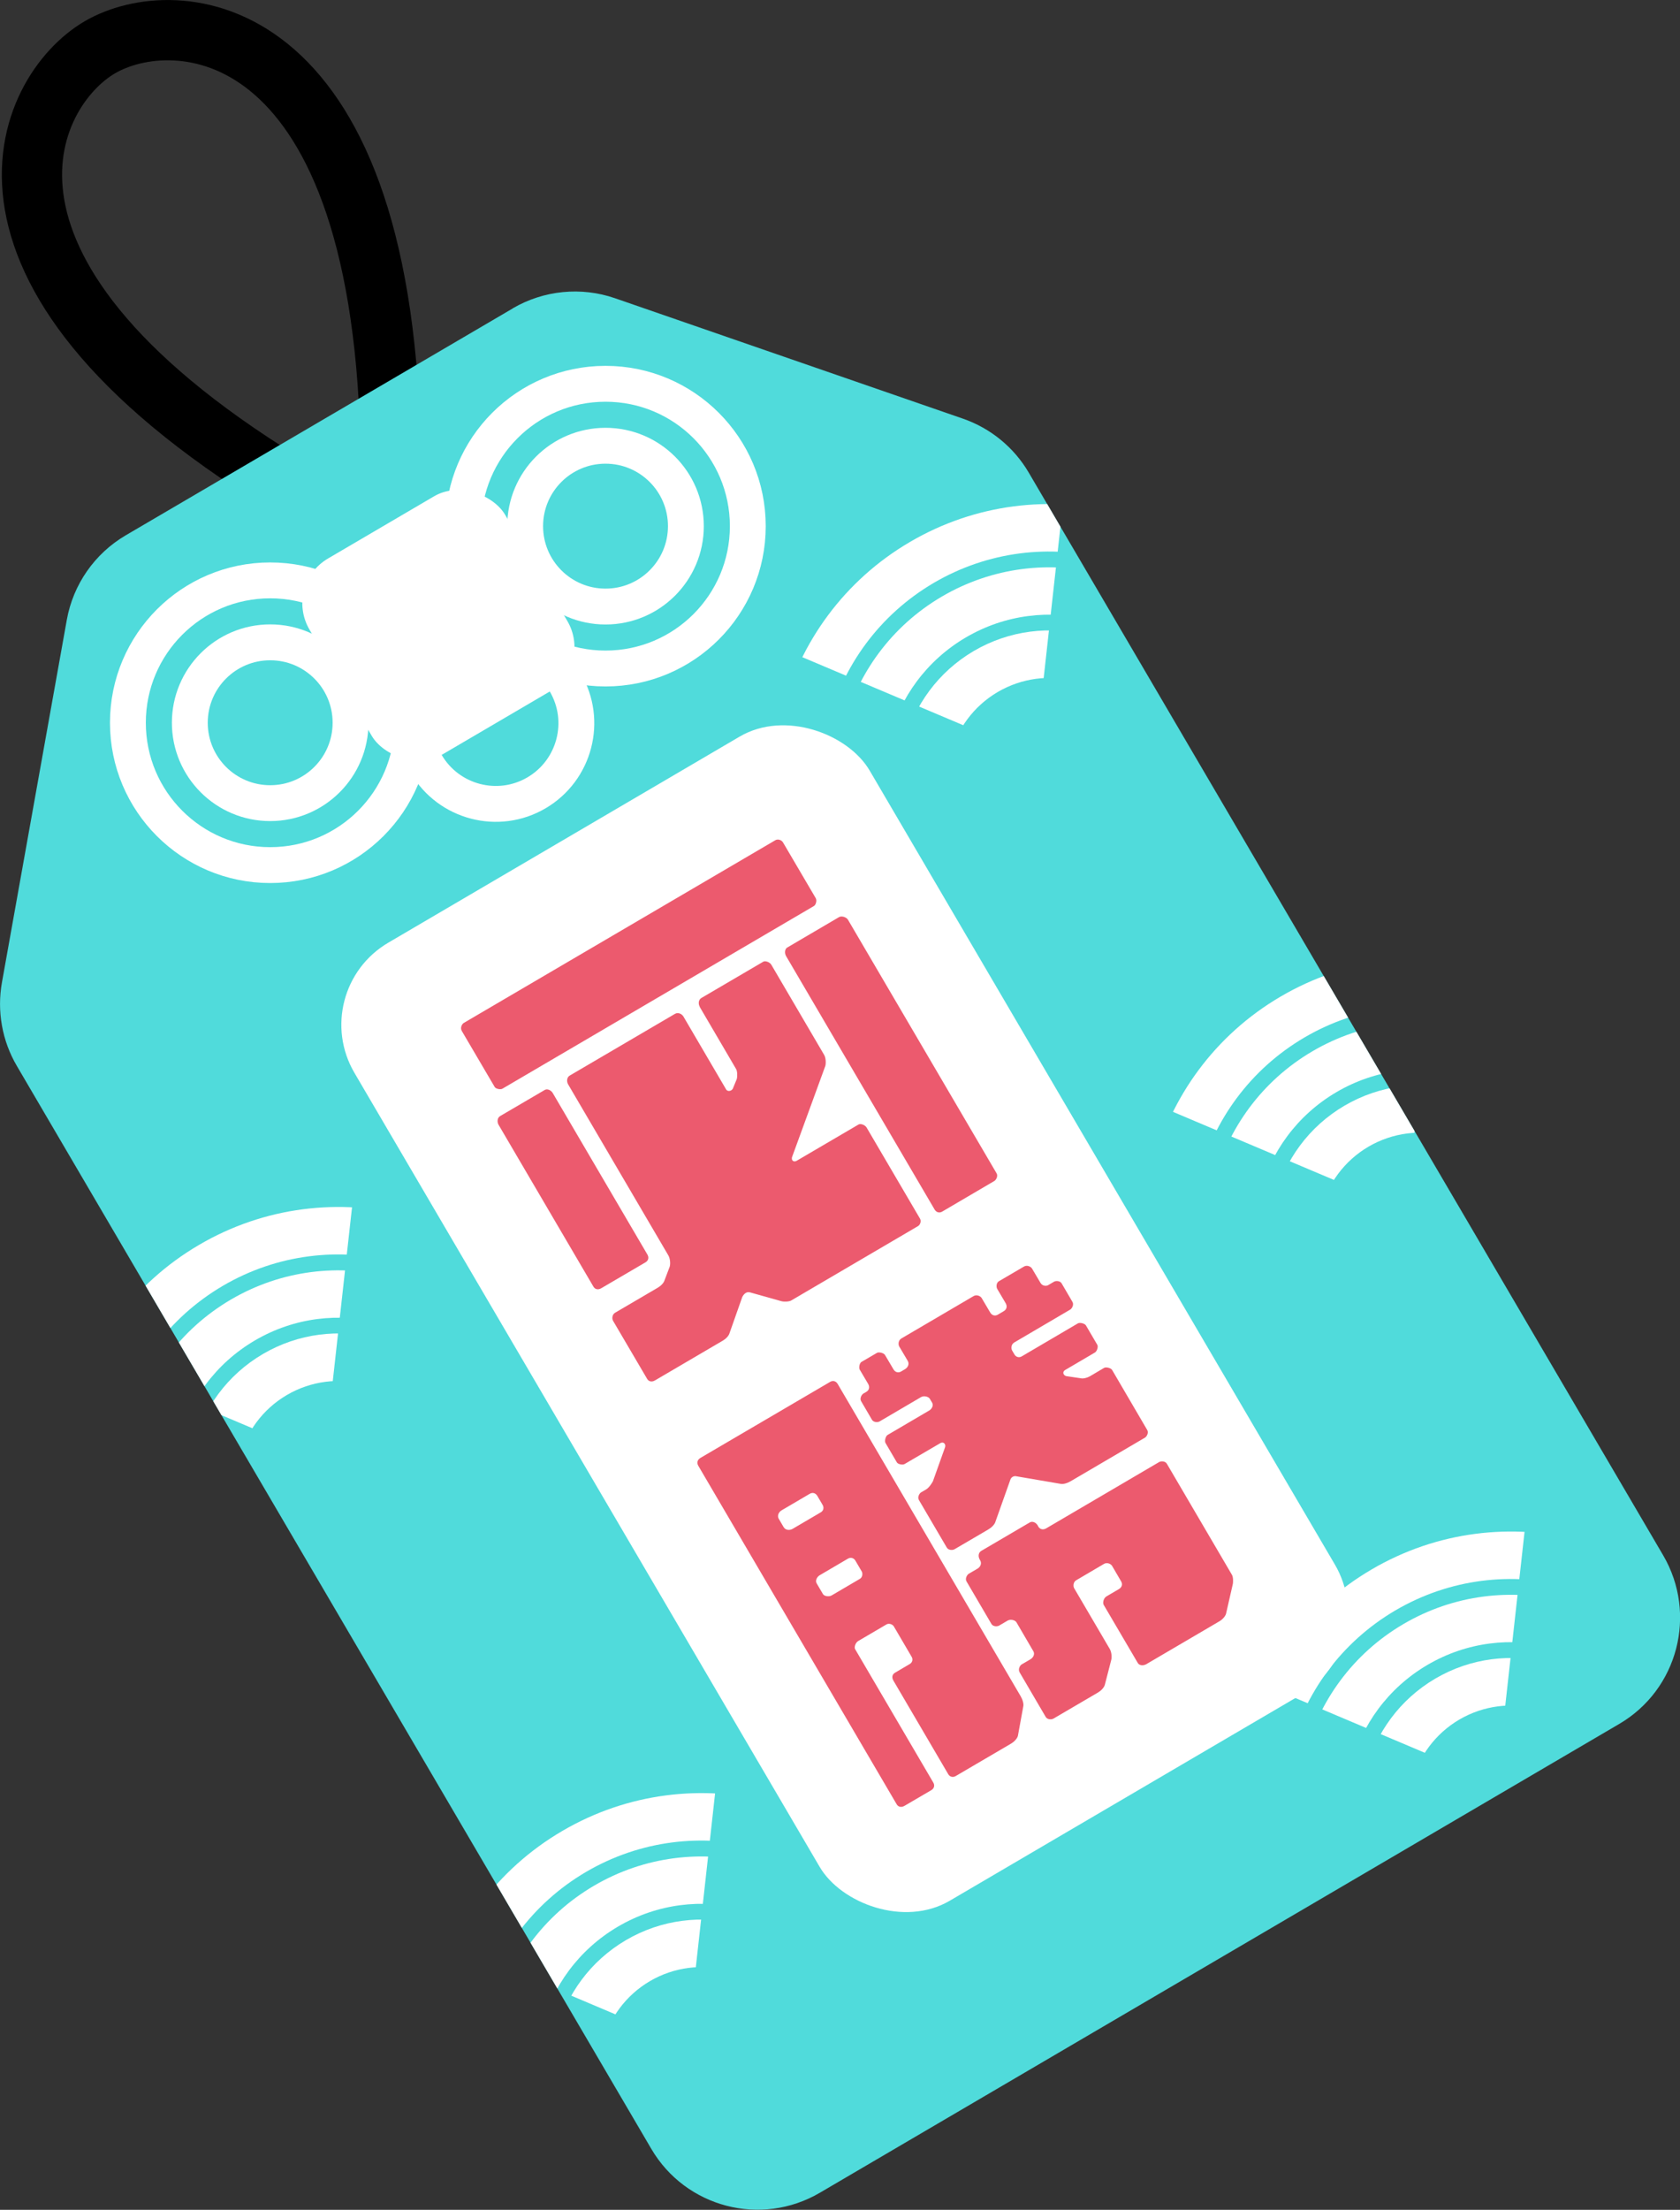 <?xml version="1.0" encoding="UTF-8"?><svg id="_レイヤー_2" xmlns="http://www.w3.org/2000/svg" xmlns:xlink="http://www.w3.org/1999/xlink" viewBox="0 0 161.17 211.89"><rect x="0" y="0" width="161.17" height="211.89" fill="#333333" stroke="none"/><defs><style>.cls-1,.cls-2,.cls-3,.cls-4{fill:none;}.cls-5{clip-path:url(#clippath);}.cls-6{fill:#fff;}.cls-7{fill:#ec5a6e;}.cls-8{fill:#50dbdb;}.cls-9{clip-path:url(#clippath-1);}.cls-10{clip-path:url(#clippath-4);}.cls-11{clip-path:url(#clippath-3);}.cls-12{clip-path:url(#clippath-2);}.cls-13{clip-path:url(#clippath-5);}.cls-2{stroke-linecap:round;}.cls-2,.cls-4{stroke:#fff;stroke-width:3.44px;}.cls-3{stroke:#000;stroke-width:5.78px;}</style><clipPath id="clippath"><path class="cls-1" d="M49.18,29.58L12.06,51.33c-2.98,1.75-5.04,4.71-5.65,8.1L.19,94.18c-.5,2.77,.01,5.63,1.44,8.05l60.85,103.81c3.3,5.63,10.53,7.51,16.16,4.22l76.7-44.96c5.63-3.3,7.51-10.53,4.22-16.16L98.7,45.33c-1.42-2.43-3.67-4.27-6.33-5.19l-33.36-11.54c-3.26-1.13-6.85-.77-9.83,.97Z"/></clipPath><clipPath id="clippath-1"><polygon class="cls-1" points="99.3 72.45 103.92 30.78 60.68 56.13 99.3 72.45"/></clipPath><clipPath id="clippath-2"><polygon class="cls-1" points="134.86 116.05 139.48 74.37 96.23 99.72 134.86 116.05"/></clipPath><clipPath id="clippath-3"><polygon class="cls-1" points="143.58 170.98 148.21 129.3 104.96 154.65 143.58 170.98"/></clipPath><clipPath id="clippath-4"><polygon class="cls-1" points="31.1 139.86 35.72 98.18 -7.52 123.53 31.1 139.86"/></clipPath><clipPath id="clippath-5"><polygon class="cls-1" points="65.93 196.06 70.55 154.38 27.31 179.73 65.93 196.06"/></clipPath></defs><g id="deco"><g><path class="cls-3" d="M28.85,47.3C-6.41,26.39,2.45,8.71,9.57,4.54,16.69,.37,36.44,1.27,37.46,42.25"/><g><path class="cls-8" d="M49.18,29.58L12.06,51.33c-2.98,1.75-5.04,4.71-5.65,8.1L.19,94.18c-.5,2.77,.01,5.63,1.44,8.05l60.85,103.81c3.3,5.63,10.53,7.51,16.16,4.22l76.7-44.96c5.63-3.3,7.51-10.53,4.22-16.16L98.7,45.33c-1.42-2.43-3.67-4.27-6.33-5.19l-33.36-11.54c-3.26-1.13-6.85-.77-9.83,.97Z"/><rect class="cls-6" x="52.38" y="73.2" width="57.3" height="106.49" rx="9.12" ry="9.12" transform="translate(-52.82 58.34) rotate(-30.38)"/><g><path class="cls-7" d="M78.27,86.16c.11,.19,0,.6-.18,.71l-29.89,17.52c-.19,.11-.63,.02-.74-.16l-3.16-5.38c-.17-.3,.01-.66,.2-.77l29.89-17.52c.19-.11,.55-.07,.73,.22l3.16,5.38Zm-16.15,34.16c.15,.26,.08,.55-.18,.71l-4.27,2.5c-.3,.17-.59,.1-.74-.16l-9.1-15.52c-.15-.26-.14-.67,.16-.84l4.27-2.5c.26-.15,.62,.04,.77,.3l9.1,15.52Zm5.01-23.79c-.15-.26-.14-.67,.16-.84l5.94-3.48c.19-.11,.62,.04,.77,.3l5.07,8.65c.15,.26,.18,.74,.11,1.04l-3.2,8.76c-.08,.3,.15,.51,.45,.34l5.94-3.48c.19-.11,.62,.04,.77,.3l5.12,8.73c.15,.26,0,.6-.18,.71l-12.18,7.14c-.19,.11-.67,.14-.96,.06l-2.99-.84c-.29-.08-.55,.08-.74,.44l-1.22,3.46c-.08,.3-.4,.59-.67,.74l-6.5,3.81c-.3,.17-.59,.1-.74-.16l-3.27-5.57c-.11-.19-.1-.59,.2-.77l4.08-2.39c.26-.15,.59-.44,.67-.74l.49-1.29c.08-.29,.04-.77-.13-1.07l-9.62-16.41c-.15-.26-.14-.67,.16-.84l10.1-5.92c.3-.17,.66,.01,.81,.27l4.09,6.98c.15,.26,.59,.15,.67-.14l.35-.85c.08-.3,.05-.77-.06-.96l-3.48-5.94Zm13.41-8.61c.19-.11,.66,.01,.81,.27l14.26,24.32c.15,.26-.04,.62-.22,.73l-5.01,2.94c-.26,.15-.55,.07-.71-.19l-14.26-24.32c-.15-.26-.14-.67,.12-.82l5.01-2.94Z"/><path class="cls-7" d="M66.98,140.52c-.15-.26-.08-.55,.22-.73l12.44-7.29c.26-.15,.55-.08,.71,.18l17.57,29.97c.17,.3,.32,.71,.24,1.01l-.51,2.79c-.08,.29-.4,.59-.66,.74l-5.31,3.11c-.26,.15-.56,.08-.71-.18l-5.27-8.99c-.17-.3-.1-.59,.16-.74l1.41-.83c.26-.15,.34-.45,.18-.71l-1.7-2.9c-.11-.19-.45-.34-.71-.19l-2.71,1.59c-.26,.15-.4,.59-.3,.77l7.51,12.81c.15,.26,.08,.55-.18,.71l-2.6,1.52c-.3,.17-.59,.1-.74-.16l-19.05-32.49Zm8.21,5.92c.17,.3,.58,.31,.84,.16l2.71-1.59c.26-.15,.34-.45,.16-.74l-.48-.82c-.17-.3-.47-.37-.73-.22l-2.71,1.59c-.26,.15-.45,.51-.27,.81l.48,.82Zm3.77,6.42c.11,.19,.56,.27,.82,.12l2.71-1.59c.26-.15,.29-.52,.18-.71l-.61-1.04c-.15-.26-.45-.34-.71-.19l-2.71,1.59c-.26,.15-.45,.51-.3,.77l.61,1.04Zm18.3-24.1c-.26,.15-.27,.56-.16,.74l.22,.37c.15,.26,.45,.34,.71,.18l5.38-3.16c.19-.11,.66,.01,.77,.2l1.09,1.86c.11,.19-.04,.62-.22,.73l-2.86,1.68c-.3,.17-.2,.51,.1,.59l1.36,.2c.29,.08,.71-.07,.9-.18l1.37-.81c.19-.11,.66,.01,.77,.2l3.37,5.76c.15,.26-.04,.62-.22,.73l-7.13,4.18c-.3,.17-.71,.32-1.01,.24l-4.16-.71c-.29-.08-.55,.08-.63,.37l-1.41,3.97c-.08,.29-.4,.59-.7,.76l-3.23,1.89c-.19,.11-.59,.1-.74-.16l-2.68-4.57c-.15-.26,.04-.62,.22-.73l.45-.26c.3-.17,.56-.58,.68-.8l1.17-3.28c.08-.3-.17-.55-.47-.37l-3.42,2c-.19,.11-.64,.02-.74-.16l-1.09-1.86c-.11-.19,.01-.66,.2-.77l3.97-2.33c.3-.17,.45-.51,.3-.77l-.22-.37c-.11-.19-.54-.33-.84-.16l-3.97,2.33c-.19,.11-.59,.1-.74-.16l-1.04-1.78c-.15-.26,.04-.62,.22-.73l.26-.15c.3-.17,.37-.47,.2-.77l-.81-1.37c-.11-.19-.02-.63,.16-.74l1.49-.87c.19-.11,.66,.01,.77,.2l.81,1.37c.17,.3,.47,.37,.73,.22l.37-.22c.3-.17,.45-.51,.27-.81l-.81-1.37c-.11-.19-.1-.59,.2-.77l6.94-4.07c.3-.17,.66,.01,.77,.2l.81,1.37c.17,.3,.47,.37,.73,.22l.56-.33c.3-.17,.37-.47,.2-.77l-.81-1.37c-.11-.19-.1-.59,.16-.74l2.41-1.41c.3-.17,.66,.01,.77,.2l.81,1.37c.17,.3,.54,.33,.73,.22l.56-.33c.19-.11,.59-.1,.74,.16l1.04,1.78c.15,.26-.04,.62-.22,.73l-5.38,3.16Zm2.33,17.59c.17,.3,.47,.37,.77,.2l10.84-6.36c.19-.11,.59-.1,.74,.16l6.25,10.66c.11,.19,.14,.67,.06,.96l-.63,2.76c-.08,.29-.4,.59-.59,.7l-7.06,4.14c-.3,.17-.67,.14-.82-.12l-3.27-5.57c-.11-.19-.02-.64,.27-.81l1.19-.7c.3-.17,.37-.47,.22-.73l-.87-1.49c-.11-.19-.47-.37-.77-.2l-2.67,1.57c-.3,.17-.31,.58-.2,.77l3.42,5.83c.17,.3,.21,.78,.13,1.07l-.61,2.36c-.08,.29-.4,.59-.66,.74l-4.27,2.5c-.19,.11-.59,.1-.74-.16l-2.5-4.27c-.17-.3,.01-.66,.2-.77l.82-.48c.3-.17,.45-.51,.3-.77l-1.63-2.79c-.11-.19-.54-.33-.84-.16l-.82,.48c-.19,.11-.59,.1-.74-.16l-2.39-4.08c-.15-.26,.04-.62,.22-.73l.82-.48c.3-.17,.45-.51,.27-.81l-.04-.07c-.17-.3-.14-.67,.16-.84l4.64-2.72c.26-.15,.6,0,.77,.3l.04,.07Z"/></g><g><g><g><circle class="cls-4" cx="58.09" cy="50.45" r="13.65"/><circle class="cls-4" cx="58.09" cy="50.45" r="7.71"/></g><g><circle class="cls-4" cx="25.92" cy="69.3" r="13.65"/><circle class="cls-4" cx="25.92" cy="69.3" r="7.71"/></g></g><rect class="cls-6" x="31.18" y="49.08" width="21.76" height="21.76" rx="4.98" ry="4.98" transform="translate(-24.55 29.5) rotate(-30.38)"/><path class="cls-2" d="M40.89,73.26c2.16,3.68,6.9,4.92,10.58,2.76s4.92-6.9,2.76-10.58"/></g><g class="cls-5"><g class="cls-9"><path class="cls-6" d="M107.98,87.26c-6.85,4.01-15.68,1.71-19.7-5.14-4.01-6.85-1.71-15.68,5.14-19.7,6.85-4.01,15.68-1.71,19.7,5.14,4.01,6.85,1.71,15.68-5.14,19.7Zm-12.26-20.91c-4.68,2.75-6.26,8.79-3.52,13.48,2.75,4.68,8.79,6.26,13.48,3.52,4.68-2.75,6.26-8.79,3.52-13.48s-8.79-6.26-13.48-3.52Z"/><path class="cls-6" d="M111.05,92.49c-9.73,5.7-22.29,2.43-27.99-7.3-5.7-9.73-2.43-22.29,7.3-27.99,9.73-5.7,22.29-2.43,27.99,7.3,5.7,9.73,2.43,22.29-7.3,27.99Zm-18.39-31.37c-7.57,4.44-10.12,14.2-5.68,21.77,4.44,7.57,14.2,10.12,21.77,5.68,7.57-4.44,10.12-14.2,5.68-21.77-4.44-7.57-14.2-10.12-21.77-5.68Z"/><path class="cls-6" d="M114.11,97.73c-12.62,7.4-28.9,3.15-36.29-9.47-7.4-12.62-3.15-28.9,9.47-36.29,12.62-7.4,28.9-3.15,36.29,9.47,7.4,12.62,3.15,28.9-9.47,36.29Zm-24.53-41.84c-10.45,6.13-13.97,19.62-7.85,30.07,6.13,10.45,19.62,13.97,30.07,7.85s13.97-19.62,7.85-30.07c-6.13-10.45-19.62-13.97-30.07-7.85Z"/></g><g class="cls-12"><path class="cls-6" d="M143.54,130.86c-6.85,4.01-15.68,1.71-19.7-5.14-4.01-6.85-1.71-15.68,5.14-19.7,6.85-4.01,15.68-1.71,19.7,5.14,4.01,6.85,1.71,15.68-5.14,19.7Zm-12.26-20.91c-4.68,2.75-6.26,8.79-3.52,13.48,2.75,4.68,8.79,6.26,13.48,3.52s6.26-8.79,3.52-13.48c-2.75-4.68-8.79-6.26-13.48-3.52Z"/><path class="cls-6" d="M146.6,136.09c-9.73,5.7-22.29,2.43-27.99-7.3-5.7-9.73-2.43-22.29,7.3-27.99s22.29-2.43,27.99,7.3c5.7,9.73,2.43,22.29-7.3,27.99Zm-18.39-31.37c-7.57,4.44-10.12,14.2-5.68,21.77,4.44,7.57,14.2,10.12,21.77,5.68,7.57-4.44,10.12-14.2,5.68-21.77-4.44-7.57-14.2-10.12-21.77-5.68Z"/><path class="cls-6" d="M149.67,141.32c-12.62,7.4-28.9,3.15-36.29-9.47s-3.15-28.9,9.47-36.29c12.62-7.4,28.9-3.15,36.29,9.47,7.4,12.62,3.15,28.9-9.47,36.29Zm-24.53-41.84c-10.45,6.13-13.97,19.62-7.85,30.07,6.13,10.45,19.62,13.97,30.07,7.85,10.45-6.13,13.97-19.62,7.85-30.07-6.13-10.45-19.62-13.97-30.07-7.85Z"/></g><g class="cls-11"><path class="cls-6" d="M152.26,185.79c-6.85,4.01-15.68,1.71-19.7-5.14-4.01-6.85-1.71-15.68,5.14-19.7,6.85-4.01,15.68-1.71,19.7,5.14,4.01,6.85,1.71,15.68-5.14,19.7Zm-12.26-20.91c-4.68,2.75-6.26,8.79-3.52,13.48,2.75,4.68,8.79,6.26,13.48,3.52,4.68-2.75,6.26-8.79,3.52-13.48-2.75-4.68-8.79-6.26-13.48-3.52Z"/><path class="cls-6" d="M155.33,191.01c-9.73,5.7-22.29,2.43-27.99-7.3-5.7-9.73-2.43-22.29,7.3-27.99,9.73-5.7,22.29-2.43,27.99,7.3,5.7,9.73,2.43,22.29-7.3,27.99Zm-18.39-31.37c-7.57,4.44-10.12,14.2-5.68,21.77,4.44,7.57,14.2,10.12,21.77,5.68,7.57-4.44,10.12-14.2,5.68-21.77-4.44-7.57-14.2-10.12-21.77-5.68Z"/><path class="cls-6" d="M158.4,196.25c-12.62,7.4-28.9,3.15-36.29-9.47-7.4-12.62-3.15-28.9,9.47-36.29,12.62-7.4,28.9-3.15,36.29,9.47,7.4,12.62,3.15,28.9-9.47,36.29Zm-24.53-41.84c-10.45,6.13-13.97,19.62-7.85,30.07,6.13,10.45,19.62,13.97,30.07,7.85,10.45-6.13,13.97-19.62,7.85-30.07-6.13-10.45-19.62-13.97-30.07-7.85Z"/></g><g class="cls-10"><path class="cls-6" d="M39.78,154.67c-6.85,4.01-15.68,1.71-19.7-5.14s-1.71-15.68,5.14-19.7c6.85-4.01,15.68-1.71,19.7,5.14,4.01,6.85,1.71,15.68-5.14,19.7Zm-12.26-20.91c-4.68,2.75-6.26,8.79-3.52,13.48,2.75,4.68,8.79,6.26,13.48,3.52,4.68-2.75,6.26-8.79,3.52-13.48-2.75-4.68-8.79-6.26-13.48-3.52Z"/><path class="cls-6" d="M42.84,159.9c-9.73,5.7-22.29,2.43-27.99-7.3-5.7-9.73-2.43-22.29,7.3-27.99,9.73-5.7,22.29-2.43,27.99,7.3,5.7,9.73,2.43,22.29-7.3,27.99Zm-18.39-31.37c-7.57,4.44-10.12,14.2-5.68,21.77,4.44,7.57,14.2,10.12,21.77,5.68,7.57-4.44,10.12-14.2,5.68-21.77-4.44-7.57-14.2-10.12-21.77-5.68Z"/><path class="cls-6" d="M45.91,165.13c-12.62,7.4-28.9,3.15-36.29-9.47-7.4-12.62-3.15-28.9,9.47-36.29,12.62-7.4,28.9-3.15,36.29,9.47,7.4,12.62,3.15,28.9-9.47,36.29Zm-24.53-41.84c-10.45,6.13-13.97,19.62-7.85,30.07,6.13,10.45,19.62,13.97,30.07,7.85,10.45-6.13,13.97-19.62,7.85-30.07-6.13-10.45-19.62-13.97-30.07-7.85Z"/></g><g class="cls-13"><path class="cls-6" d="M74.61,210.87c-6.85,4.01-15.68,1.71-19.7-5.14s-1.71-15.68,5.14-19.7c6.85-4.01,15.68-1.71,19.7,5.14,4.01,6.85,1.71,15.68-5.14,19.7Zm-12.26-20.91c-4.68,2.75-6.26,8.79-3.52,13.48,2.75,4.68,8.79,6.26,13.48,3.52,4.68-2.75,6.26-8.79,3.52-13.48-2.75-4.68-8.79-6.26-13.48-3.52Z"/><path class="cls-6" d="M77.68,216.1c-9.73,5.7-22.29,2.43-27.99-7.3-5.7-9.73-2.43-22.29,7.3-27.99,9.73-5.7,22.29-2.43,27.99,7.3,5.7,9.73,2.43,22.29-7.3,27.99Zm-18.39-31.37c-7.57,4.44-10.12,14.2-5.68,21.77,4.44,7.57,14.2,10.12,21.77,5.68,7.57-4.44,10.12-14.2,5.68-21.77-4.44-7.57-14.2-10.12-21.77-5.68Z"/><path class="cls-6" d="M80.75,221.33c-12.62,7.4-28.9,3.15-36.29-9.47s-3.15-28.9,9.47-36.29c12.62-7.4,28.9-3.15,36.29,9.47,7.4,12.62,3.15,28.9-9.47,36.29Zm-24.53-41.84c-10.45,6.13-13.97,19.62-7.85,30.07,6.13,10.45,19.62,13.97,30.07,7.85s13.97-19.62,7.85-30.07c-6.13-10.45-19.62-13.97-30.07-7.85Z"/></g></g></g></g></g></svg>